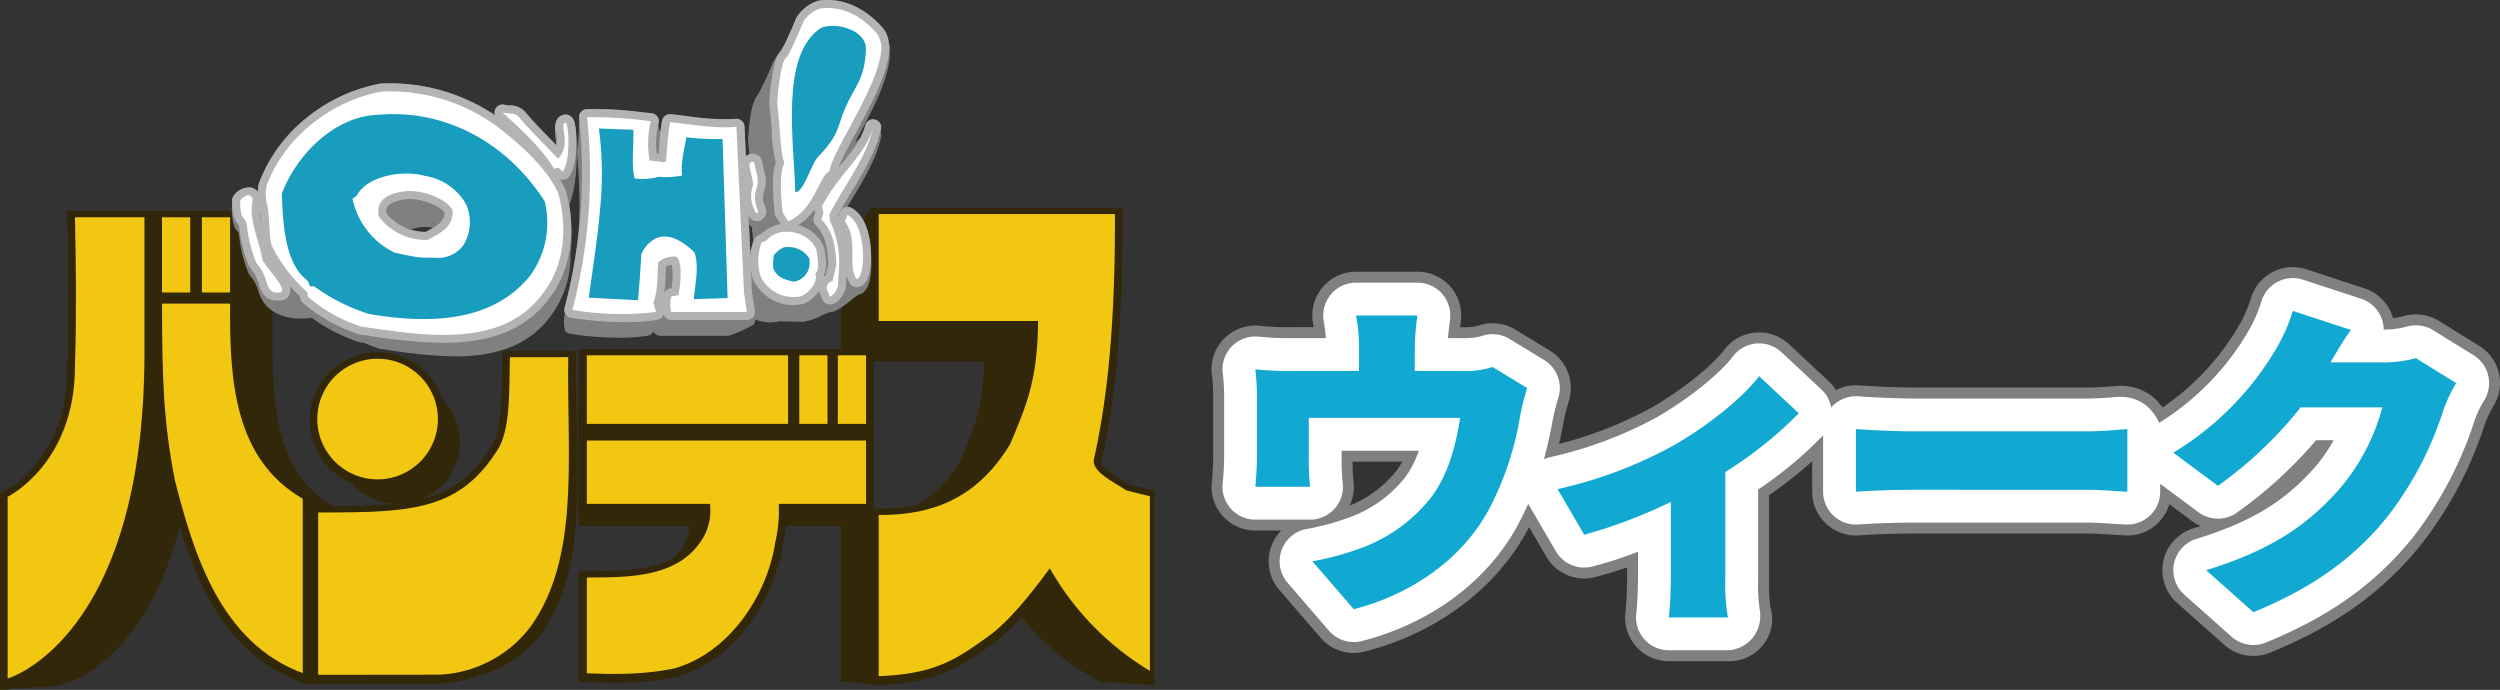 <svg xmlns="http://www.w3.org/2000/svg" xmlns:xlink="http://www.w3.org/1999/xlink" width="366" height="101" viewBox="0 0 366 101">
  <rect x="0" y="0" width="366" height="101" fill="#333333" stroke="none"/>
  <defs>
    <clipPath id="clip-path">
      <rect id="長方形_241" data-name="長方形 241" width="169" height="101" fill="none"/>
    </clipPath>
  </defs>
  <g id="logo" transform="translate(-0.471 49.5)">
    <g id="グループ_600" data-name="グループ 600" transform="translate(177.841 -10.393)">
      <path id="パス_6441" data-name="パス 6441" d="M-19.98-16.983a13.02,13.02,0,0,1-4.373.577h-7.015v-3.219a35.5,35.5,0,0,1,.384-4.9h-8.985a25.563,25.563,0,0,1,.432,4.9v3.219H-49.579a44.456,44.456,0,0,1-5.141-.24,34.275,34.275,0,0,1,.24,4.373V-4.01c0,1.49-.1,3.171-.24,4.565H-46.7a34.356,34.356,0,0,1-.192-3.94v-6.15h22.151c-.673,4.373-1.778,8.217-4.084,11.436a23.162,23.162,0,0,1-9.706,7.352,41.93,41.93,0,0,1-7.832,2.21l6.054,7.015c8.409-2.162,16-7.352,19.941-14.9A44.707,44.707,0,0,0-15.991-9.584a39.961,39.961,0,0,1,1.057-4.325Zm39.017,1.345c-2.4,3.171-7.4,7.159-12.349,10.043A64.41,64.41,0,0,1-10.466.891L-6.574,7.57A72.924,72.924,0,0,0,6.112,2.765V13.913c0,1.826-.144,4.709-.288,5.766h8.649a28.588,28.588,0,0,1-.384-5.766V-1.607a59.446,59.446,0,0,0,10.763-8.6ZM33.212,1.276c1.97-.144,5.574-.288,8.313-.288H67.04c1.97,0,4.661.24,5.91.288V-7.9c-1.393.1-3.748.336-5.91.336H41.525c-2.354,0-6.391-.192-8.313-.336Zm81.974-19.556a18.1,18.1,0,0,1-4.757.625h-7.736c.721-1.249,1.874-3.219,2.979-4.757l-8.5-2.787a25.061,25.061,0,0,1-2.547,5.718A43.59,43.59,0,0,1,79.677-4.442L86.212.411A59.574,59.574,0,0,0,98.32-11.073h11.965A30.781,30.781,0,0,1,103.942.939C99.858,5.5,94.861,9.588,84.482,12.76L91.4,18.91c9.033-3.7,14.848-8.12,19.508-13.838a50.368,50.368,0,0,0,8.313-15.76,21.494,21.494,0,0,1,1.874-3.94Z" transform="translate(61.127 31.607)" fill="#11a9d1"/>
      <path id="パス_6441_-_アウトライン" data-name="パス 6441 - アウトライン" d="M99.574-29.2a6.4,6.4,0,0,1,1.995.319l8.5,2.787a6.407,6.407,0,0,1,4.1,4.1q.041.127.077.255A9.25,9.25,0,0,0,115.709-22a6.407,6.407,0,0,1,5.252.673l5.91,3.652a6.407,6.407,0,0,1,2.148,8.71,14.564,14.564,0,0,0-1.312,2.707,57.2,57.2,0,0,1-9.422,17.78c-5.664,6.948-12.463,11.8-22.048,15.722a6.407,6.407,0,0,1-6.685-1.14l-6.919-6.15A6.407,6.407,0,0,1,85.016,9.039q.546-.167,1.068-.337A6.4,6.4,0,0,1,84.8,7.961L81.5,5.509a6.407,6.407,0,0,1-6.387,4.575l-1.843-.106C72.086,9.9,70.624,9.8,69.446,9.8H43.932c-2.585,0-5.986.135-7.845.271a6.407,6.407,0,0,1-6.874-6.39V-.764A72.648,72.648,0,0,1,22.9,4.2V16.32a29.5,29.5,0,0,0,.167,4.139,6.1,6.1,0,0,1-.976,5.566,6.343,6.343,0,0,1-5.214,2.467H8.23A6.407,6.407,0,0,1,1.882,21.22c.123-.9.23-3.349.23-4.9V14.758c-1.715.6-3.331,1.091-4.745,1.439A6.407,6.407,0,0,1-9.7,13.2l-2.529-4.339-.049.093c-4.583,8.776-13.34,15.385-24.023,18.132a6.407,6.407,0,0,1-6.446-2.019L-48.8,18.055a6.407,6.407,0,0,1-1.182-6.345,6.4,6.4,0,0,1,1.472-2.342h-3.8a6.407,6.407,0,0,1-4.758-2.116A6.407,6.407,0,0,1-58.686,2.3c.123-1.192.206-2.631.206-3.906V-9.868a26.222,26.222,0,0,0-.16-3.36,6.407,6.407,0,0,1,1.682-5.426,6.407,6.407,0,0,1,5.333-1.956,38.528,38.528,0,0,0,4.453.2h3.392c-.032-.216-.068-.448-.108-.7a6.407,6.407,0,0,1,1.451-5.169,6.407,6.407,0,0,1,4.875-2.25h8.985a6.407,6.407,0,0,1,4.793,2.155,6.407,6.407,0,0,1,1.569,5.015c-.042.351-.08.665-.113.95h.383a7.511,7.511,0,0,0,2.256-.217,6.407,6.407,0,0,1,5.451.576l5.045,3.075a6.407,6.407,0,0,1,2.72,7.566A31.756,31.756,0,0,0-7.3-5.92c-.172.9-.35,1.765-.538,2.6A58.143,58.143,0,0,0,5.841-8.707c4.374-2.548,8.678-5.992,10.5-8.393A6.407,6.407,0,0,1,20.9-19.615a6.407,6.407,0,0,1,4.921,1.7l5.814,5.43A6.416,6.416,0,0,1,32.694-11.2a6.406,6.406,0,0,1,3.4-.689c1.811.136,5.615.318,7.834.318H69.446c1.488,0,3.077-.134,4.3-.231a7.692,7.692,0,0,1,5.407,1.636,11.44,11.44,0,0,1,1.375,1.5A37.282,37.282,0,0,0,91.609-20.494a19.053,19.053,0,0,0,1.8-4.038,6.407,6.407,0,0,1,3.153-3.915A6.406,6.406,0,0,1,99.574-29.2ZM-30.809-.722h-7.265A25.028,25.028,0,0,0-37.941,2.1,6.406,6.406,0,0,1-38.5,5.711,16.7,16.7,0,0,0-31.565.5,11.08,11.08,0,0,0-30.809-.722Z" transform="translate(58.72 29.2)" fill="gray"/>
      <path id="パス_6443" data-name="パス 6443" d="M-19.98-16.983a13.02,13.02,0,0,1-4.373.577h-7.015v-3.219a35.5,35.5,0,0,1,.384-4.9h-8.985a25.563,25.563,0,0,1,.432,4.9v3.219H-49.579a44.456,44.456,0,0,1-5.141-.24,34.275,34.275,0,0,1,.24,4.373V-4.01c0,1.49-.1,3.171-.24,4.565H-46.7a34.356,34.356,0,0,1-.192-3.94v-6.15h22.151c-.673,4.373-1.778,8.217-4.084,11.436a23.162,23.162,0,0,1-9.706,7.352,41.93,41.93,0,0,1-7.832,2.21l6.054,7.015c8.409-2.162,16-7.352,19.941-14.9A44.707,44.707,0,0,0-15.991-9.584a39.961,39.961,0,0,1,1.057-4.325Zm39.017,1.345c-2.4,3.171-7.4,7.159-12.349,10.043A64.41,64.41,0,0,1-10.466.891L-6.574,7.57A72.924,72.924,0,0,0,6.112,2.765V13.913c0,1.826-.144,4.709-.288,5.766h8.649a28.588,28.588,0,0,1-.384-5.766V-1.607a59.446,59.446,0,0,0,10.763-8.6ZM33.212,1.276c1.97-.144,5.574-.288,8.313-.288H67.04c1.97,0,4.661.24,5.91.288V-7.9c-1.393.1-3.748.336-5.91.336H41.525c-2.354,0-6.391-.192-8.313-.336Zm81.974-19.556a18.1,18.1,0,0,1-4.757.625h-7.736c.721-1.249,1.874-3.219,2.979-4.757l-8.5-2.787a25.061,25.061,0,0,1-2.547,5.718A43.59,43.59,0,0,1,79.677-4.442L86.212.411A59.574,59.574,0,0,0,98.32-11.073h11.965A30.781,30.781,0,0,1,103.942.939C99.858,5.5,94.861,9.588,84.482,12.76L91.4,18.91c9.033-3.7,14.848-8.12,19.508-13.838a50.368,50.368,0,0,0,8.313-15.76,21.494,21.494,0,0,1,1.874-3.94Z" transform="translate(61.127 31.607)" fill="#11a9d1"/>
      <path id="パス_6443_-_アウトライン" data-name="パス 6443 - アウトライン" d="M98.972-28.2a4.8,4.8,0,0,1,1.5.239l8.5,2.787a4.805,4.805,0,0,1,3.072,3.075,4.8,4.8,0,0,1,.237,1.443,13.61,13.61,0,0,0,3.3-.412,4.8,4.8,0,0,1,3.939.5l5.91,3.652a4.805,4.805,0,0,1,1.611,6.532,16.577,16.577,0,0,0-1.452,3.015A55.58,55.58,0,0,1,116.441,9.91c-5.485,6.729-12.089,11.432-21.413,15.251a4.805,4.805,0,0,1-5.013-.855l-6.919-6.15a4.805,4.805,0,0,1,1.788-8.187C93.966,7.194,98.361,3.793,102.166-.46a23.038,23.038,0,0,0,2.788-4h-2.57A63.746,63.746,0,0,1,90.761,6.16a4.805,4.805,0,0,1-5.609-.087L79.56,1.921v1.16a4.805,4.805,0,0,1-4.99,4.8l-1.8-.1C71.557,7.7,70.054,7.6,68.845,7.6H43.33c-2.623,0-6.075.137-7.962.275a4.805,4.805,0,0,1-5.156-4.792V-5.171A58.379,58.379,0,0,1,20.7,2.762V15.718a27.276,27.276,0,0,0,.2,4.45,5.123,5.123,0,0,1-.921,4.182,4.882,4.882,0,0,1-3.7,1.939H7.628a4.805,4.805,0,0,1-4.761-5.454c.128-.938.244-3.5.244-5.117V11.867a59.918,59.918,0,0,1-6.73,2.173,4.805,4.805,0,0,1-5.3-2.246l-3.892-6.679q-.079-.135-.148-.273c-.411.925-.856,1.843-1.341,2.771-4.374,8.374-12.758,14.689-23,17.323a4.805,4.805,0,0,1-4.834-1.514l-6.054-7.015a4.805,4.805,0,0,1-.886-4.759,4.8,4.8,0,0,1,3.7-3.115A37.25,37.25,0,0,0-38.523,6.6,18.341,18.341,0,0,0-30.879.848a14.733,14.733,0,0,0,1.9-3.773h-11.3V-1.58a28.792,28.792,0,0,0,.148,3.291A4.8,4.8,0,0,1-41.271,5.52a4.8,4.8,0,0,1-3.62,1.645h-8.024a4.805,4.805,0,0,1-3.568-1.587,4.805,4.805,0,0,1-1.211-3.713c.129-1.243.215-2.742.215-4.07v-8.265a28.235,28.235,0,0,0-.18-3.613A4.805,4.805,0,0,1-56.4-18.152a4.805,4.805,0,0,1,4-1.467,40.015,40.015,0,0,0,4.625.212h5.191c-.048-.671-.143-1.414-.326-2.556A4.8,4.8,0,0,1-41.82-25.84a4.805,4.805,0,0,1,3.656-1.687h8.985a4.8,4.8,0,0,1,3.594,1.616,4.8,4.8,0,0,1,1.176,3.761c-.148,1.234-.242,2.023-.3,2.743h2.155a9.2,9.2,0,0,0,2.785-.307,4.805,4.805,0,0,1,4.088.432l5.045,3.075a4.805,4.805,0,0,1,2.04,5.675,33.8,33.8,0,0,0-.886,3.7c-.355,1.866-.741,3.565-1.177,5.159a4.8,4.8,0,0,1,1.014-.331A59.58,59.58,0,0,0,6.053-7.929c4.529-2.639,9.027-6.254,10.96-8.805a4.805,4.805,0,0,1,3.419-1.886,4.805,4.805,0,0,1,3.691,1.276l5.814,5.43a4.785,4.785,0,0,1,1.451,2.67,4.8,4.8,0,0,1,.362-.374,4.805,4.805,0,0,1,3.628-1.269c1.839.138,5.7.323,7.953.323H68.845c1.532,0,3.169-.136,4.426-.236a6.115,6.115,0,0,1,4.193,1.217A6.971,6.971,0,0,1,79.4-7a38.728,38.728,0,0,0,12.962-13.24A20.385,20.385,0,0,0,94.348-24.7a4.805,4.805,0,0,1,2.365-2.936A4.8,4.8,0,0,1,98.972-28.2ZM11.088.96v-.7l-.176.1-.345.2A4.805,4.805,0,0,1,11.088.96Z" transform="translate(59.322 29.802)" fill="#fff"/>
      <path id="パス_6442" data-name="パス 6442" d="M-19.98-16.983a13.02,13.02,0,0,1-4.373.577h-7.015v-3.219a35.5,35.5,0,0,1,.384-4.9h-8.985a25.563,25.563,0,0,1,.432,4.9v3.219H-49.579a44.456,44.456,0,0,1-5.141-.24,34.275,34.275,0,0,1,.24,4.373V-4.01c0,1.49-.1,3.171-.24,4.565H-46.7a34.356,34.356,0,0,1-.192-3.94v-6.15h22.151c-.673,4.373-1.778,8.217-4.084,11.436a23.162,23.162,0,0,1-9.706,7.352,41.93,41.93,0,0,1-7.832,2.21l6.054,7.015c8.409-2.162,16-7.352,19.941-14.9A44.707,44.707,0,0,0-15.991-9.584a39.961,39.961,0,0,1,1.057-4.325Zm39.017,1.345c-2.4,3.171-7.4,7.159-12.349,10.043A64.41,64.41,0,0,1-10.466.891L-6.574,7.57A72.924,72.924,0,0,0,6.112,2.765V13.913c0,1.826-.144,4.709-.288,5.766h8.649a28.588,28.588,0,0,1-.384-5.766V-1.607a59.446,59.446,0,0,0,10.763-8.6ZM33.212,1.276c1.97-.144,5.574-.288,8.313-.288H67.04c1.97,0,4.661.24,5.91.288V-7.9c-1.393.1-3.748.336-5.91.336H41.525c-2.354,0-6.391-.192-8.313-.336Zm81.974-19.556a18.1,18.1,0,0,1-4.757.625h-7.736c.721-1.249,1.874-3.219,2.979-4.757l-8.5-2.787a25.061,25.061,0,0,1-2.547,5.718A43.59,43.59,0,0,1,79.677-4.442L86.212.411A59.574,59.574,0,0,0,98.32-11.073h11.965A30.781,30.781,0,0,1,103.942.939C99.858,5.5,94.861,9.588,84.482,12.76L91.4,18.91c9.033-3.7,14.848-8.12,19.508-13.838a50.368,50.368,0,0,0,8.313-15.76,21.494,21.494,0,0,1,1.874-3.94Z" transform="translate(61.127 31.607)" fill="#11a9d1"/>
    </g>
    <g id="グループ_653" data-name="グループ 653" transform="translate(0.471 -49.5)">
      <g id="グループ_639" data-name="グループ 639">
        <g id="グループ_638" data-name="グループ 638" clip-path="url(#clip-path)">
          <path id="パス_6620" data-name="パス 6620" d="M84.322,187.616l-.018-4.1-10.742-.02-.074,3.576c-.058,4.012-.123,8.558-1.777,10.795l-.023.028-.019.028c-2.689,4.148-5.676,6.226-9.844,7.268a9.037,9.037,0,0,0,2.931-14.619,9.958,9.958,0,1,0-13.328,12.269,9.054,9.054,0,0,0,6.117,3.057c-2.546.249-5.474.315-8.9.328-8.2-4.956-8.817-14.843-8.737-24.562v-12.5L34.8,163.025H9.829l.024,1.144c.15,6.589.252,13.784,0,21.748v.035c0,13.374-8.852,17.921-9.23,18.108L0,204.37v28.774l8.36-.607,1.427-.406c.6-.169,11.581-3.565,16.5-22.885,2.989,9.68,7.614,18.971,17.649,22.68l1.508.558.016-.244,18.867-.022a16.742,16.742,0,0,0,5.229-.989,17.033,17.033,0,0,0,9.778-6.41c5.449-7.711,5.312-17.844,5.168-28.571Z" transform="translate(0 -132.143)" fill="#33270a"/>
          <path id="パス_6621" data-name="パス 6621" d="M526.822,201.053c-.269-.167-1.1-.695-1.1-.695-1.126-.686-3-1.829-3-2.563,2.148-9.548,3.115-20.473,3.115-35.311,0-.281-.006-1.963-.006-1.963H489.013l-4.39,6.193V181.2H446.281v4.126h-.119v21.808h16.267a6.305,6.305,0,0,1-.54,2.328,7.932,7.932,0,0,1-1.669,2.224c-3.418,2.007-8.108,2.025-12.4,2.039l-1.544,0-.118.873v14.833l.119.532,2.167.052a50,50,0,0,0,12.123-.806l.036-.009.039-.011c8.983-2.622,14.295-11.814,15.43-19.255a16.3,16.3,0,0,0,.47-2.8h8.077v22.751l5.552.525c8.777-.351,12.027-2.694,16.946-6.245a29.142,29.142,0,0,0,3.929-3.707,36.153,36.153,0,0,0,9.863,8.532l1.675.943,8.357.5V202.068l-4.123-1.015M489.4,183.043H505.59c-.176,6.554-1.508,9.8-3.337,14.14,0,0-.129.308-.183.436a17.881,17.881,0,0,1-6.336,6.453,27.491,27.491,0,0,1-5.595.5l-.741,0Z" transform="translate(-361.489 -130.115)" fill="#33270a"/>
        </g>
      </g>
      <g id="グループ_641" data-name="グループ 641">
        <g id="グループ_640" data-name="グループ 640" clip-path="url(#clip-path)">
          <path id="パス_6622" data-name="パス 6622" d="M712.438,165.438c.031,12.226-.551,24.712-3.1,36.011-.167,1.779,2.844,3.152,4.77,4.444l3.447.85V232.31A41.3,41.3,0,0,1,702.9,217.3c-2.228,3.041-5.592,7.408-8.717,9.757-4.971,3.586-7.951,5.7-16.333,6.033v-23.6c7.928.047,14.429-2.436,19.242-10.369,2.286-5.433,4.047-9.283,4.092-18.027H677.855V165.438Z" transform="translate(-549.212 -134.099)" fill="#33270a"/>
          <path id="パス_6623" data-name="パス 6623" d="M674.92,231.294V206.553l.56,0h.21c8.575,0,14.3-3.111,18.531-10.067l.233-.552c2.132-5.056,3.686-8.741,3.8-16.665H674.92V162.5h35.7v.554c.039,15.257-.921,26.392-3.109,36.1-.064,1.07,1.7,2.151,3.268,3.105.416.254.81.495,1.179.739l3.776.931v26.956l-.831-.469a41.45,41.45,0,0,1-14.426-14.477c-2.245,3.026-5.369,6.965-8.327,9.189-5.017,3.619-8.04,5.8-16.645,6.144Zm1.114-23.627v22.467c7.831-.405,10.726-2.494,15.449-5.9,3.06-2.3,6.37-6.6,8.594-9.635l.51-.7.425.75a41.483,41.483,0,0,0,13.6,14.308V204.8l-3.119-.769-.081-.055c-.372-.25-.785-.5-1.221-.768-1.856-1.133-3.959-2.418-3.793-4.189l.011-.07c2.149-9.511,3.106-20.427,3.092-35.333H676.034v14.546h23.337l0,.559c-.044,8.535-1.74,12.557-3.887,17.65l-.285.662a21.251,21.251,0,0,1-8.68,8.386,23.551,23.551,0,0,1-10.481,2.25" transform="translate(-546.834 -131.72)" fill="#33270a"/>
          <path id="パス_6624" data-name="パス 6624" d="M25.927,187.717c0,42.043-20.03,47.743-20.03,47.743v-26.6s9.854-4.818,9.854-19.111c.235-7.478.167-14.332,0-21.809H25.927Z" transform="translate(-4.778 -136.129)" fill="#33270a"/>
          <path id="パス_6625" data-name="パス 6625" d="M2.963,233.817V206.136l.312-.153a16.4,16.4,0,0,0,4.778-4.093c2.173-2.655,4.764-7.329,4.764-14.519.25-7.963.148-15.181,0-21.8l-.013-.568h11.3v20.331a91.514,91.514,0,0,1-3.152,25.352,45.457,45.457,0,0,1-6.974,14.619c-5.062,6.753-10.1,8.247-10.308,8.307Zm1.114-27v25.463a16.112,16.112,0,0,0,2.346-1.26,26.1,26.1,0,0,0,6.73-6.462,44.533,44.533,0,0,0,6.756-14.26,90.567,90.567,0,0,0,3.083-24.958V166.118H13.943c.141,6.476.231,13.526-.013,21.271,0,7.531-2.748,12.452-5.053,15.251a18.035,18.035,0,0,1-4.8,4.174" transform="translate(-2.401 -133.749)" fill="#33270a"/>
          <rect id="長方形_242" data-name="長方形 242" width="4.126" height="11.008" transform="translate(23.719 31.813)" fill="#33270a"/>
          <path id="パス_6626" data-name="パス 6626" d="M127.29,177.127h-5.24v-12.12h5.24Zm-4.127-1.112h3.012v-9.9h-3.012Z" transform="translate(-98.887 -133.75)" fill="#33270a"/>
          <rect id="長方形_243" data-name="長方形 243" width="4.124" height="11.008" transform="translate(29.56 31.813)" fill="#33270a"/>
          <path id="パス_6627" data-name="パス 6627" d="M158.064,177.127h-5.239v-12.12h5.239Zm-4.124-1.112h3.01v-9.9h-3.01Z" transform="translate(-123.822 -133.75)" fill="#33270a"/>
          <path id="パス_6628" data-name="パス 6628" d="M134.949,234.64c-.089,11.277.616,22.764,10.637,28.565V288.74c-12.093-4.469-16.006-17.645-18.7-28.163-1.67-8.443-1.894-14.8-1.9-25.937Z" transform="translate(-101.265 -190.192)" fill="#33270a"/>
          <path id="パス_6629" data-name="パス 6629" d="M143.762,287.16l-.75-.277c-5.54-2.048-9.848-6-13.17-12.068-2.873-5.253-4.539-11.26-5.875-16.479l-.007-.03c-1.636-8.27-1.9-14.451-1.914-26.044v-.557H133.13l0,.56c-.05,6.343.187,11.522,1.506,16.181,1.544,5.452,4.44,9.344,8.853,11.9l.278.161ZM125.05,258.075c1.318,5.15,2.961,11.071,5.769,16.207,3.035,5.548,6.91,9.241,11.829,11.265v-24.4c-9.809-5.877-10.7-17.161-10.64-28.326h-8.847c.018,11.152.3,17.219,1.889,25.258" transform="translate(-98.884 -187.813)" fill="#33270a"/>
          <rect id="長方形_244" data-name="長方形 244" width="4.128" height="10.038" transform="translate(122.66 52.019)" fill="#33270a"/>
          <path id="パス_6630" data-name="パス 6630" d="M648.632,282.824H643.39V271.673h5.242Zm-4.128-1.112h3.014v-8.926H644.5Z" transform="translate(-521.287 -220.21)" fill="#33270a"/>
          <rect id="長方形_245" data-name="長方形 245" width="4.126" height="10.038" transform="translate(117.018 52.019)" fill="#33270a"/>
          <path id="パス_6631" data-name="パス 6631" d="M618.9,282.824h-5.24V271.673h5.24Zm-4.126-1.112h3.011v-8.926h-3.011Z" transform="translate(-497.203 -220.21)" fill="#33270a"/>
          <rect id="長方形_246" data-name="長方形 246" width="29.456" height="10.038" transform="translate(85.912 52.019)" fill="#33270a"/>
          <path id="パス_6632" data-name="パス 6632" d="M480.326,282.824h-30.57V271.673h30.57Zm-29.456-1.112h28.342v-8.926H450.87Z" transform="translate(-364.401 -220.21)" fill="#33270a"/>
          <path id="パス_6633" data-name="パス 6633" d="M493.567,349.746H480.782a20.083,20.083,0,0,1-.516,5.685c-1.175,7.744-6.718,16.057-14.644,18.372-5.6,1.222-11.443.747-12.931.755V360.525c6.339-.025,14.039.1,17.363-6.436a8.406,8.406,0,0,0,.671-4.342H452.691v-9.27h40.876Z" transform="translate(-366.779 -275.98)" fill="#33270a"/>
          <path id="パス_6634" data-name="パス 6634" d="M454.34,372.819c-1.186,0-2.2-.033-2.954-.058-.465-.015-.835-.027-1.069-.026l-.56,0V357.592l.991,0c6.248-.021,13.33-.045,16.427-6.12a8,8,0,0,0,.661-3.546H449.756V337.541h41.99v10.382H478.982a19.526,19.526,0,0,1-.548,5.246,25.805,25.805,0,0,1-4.891,11.44,19.875,19.875,0,0,1-10.142,7.349l-.037.009a43.185,43.185,0,0,1-9.023.852m-3.47-1.187.552.017a48.589,48.589,0,0,0,11.684-.765,18.78,18.78,0,0,0,9.547-6.946,24.666,24.666,0,0,0,4.684-10.97l.015-.068a19.6,19.6,0,0,0,.5-5.5l-.036-.59h12.821v-8.158H450.87v8.158h17.953l.074.469a8.921,8.921,0,0,1-.713,4.659l-.011.022c-3.381,6.65-11.077,6.718-17.3,6.739Z" transform="translate(-364.401 -273.601)" fill="#33270a"/>
          <path id="パス_6635" data-name="パス 6635" d="M282.048,276.035c-.182,15.192,1.686,29.264-5.476,39.4a17.75,17.75,0,0,1-13.389,7.084l-17.746.022v-23.77c13.3,0,20.42-.167,26.029-8.816,2.247-3.034,1.89-9.211,2.05-13.917Z" transform="translate(-198.858 -223.746)" fill="#33270a"/>
          <path id="パス_6636" data-name="パス 6636" d="M242.5,320.717V295.834h.557c7.173,0,11.813-.077,15.754-1.145a16.127,16.127,0,0,0,9.808-7.417l.02-.029c1.762-2.378,1.829-7.016,1.889-11.108.013-.873.025-1.7.052-2.5l.019-.537h9.634l-.007.563c-.034,2.834,0,5.651.04,8.374.159,11.8.308,22.952-5.618,31.338a18.348,18.348,0,0,1-13.844,7.319Zm1.114-23.771V319.6l17.188-.021a17.146,17.146,0,0,0,12.934-6.848c5.718-8.091,5.571-19.064,5.414-30.682-.034-2.551-.069-5.182-.046-7.84h-7.428c-.016.623-.025,1.266-.035,1.939-.062,4.252-.133,9.07-2.1,11.739-5.8,8.924-13.414,9.054-25.931,9.056" transform="translate(-196.479 -221.368)" fill="#33270a"/>
          <path id="パス_6637" data-name="パス 6637" d="M253.6,294.922a8.829,8.829,0,1,0-8.844-8.828,8.838,8.838,0,0,0,8.844,8.828" transform="translate(-198.306 -224.743)" fill="#33270a"/>
          <path id="パス_6638" data-name="パス 6638" d="M251.222,293.1a9.385,9.385,0,1,1,9.4-9.384,9.4,9.4,0,0,1-9.4,9.384m0-17.657a8.272,8.272,0,1,0,8.289,8.273,8.29,8.29,0,0,0-8.289-8.273" transform="translate(-195.928 -222.364)" fill="#33270a"/>
        </g>
      </g>
      <g id="グループ_643" data-name="グループ 643">
        <g id="グループ_642" data-name="グループ 642" clip-path="url(#clip-path)">
          <path id="パス_6639" data-name="パス 6639" d="M712.438,165.438c.031,12.226-.551,24.712-3.1,36.011-.167,1.779,2.844,3.152,4.77,4.444l3.447.85V232.31A41.3,41.3,0,0,1,702.9,217.3c-2.228,3.041-5.592,7.408-8.717,9.757-4.971,3.586-7.951,5.7-16.333,6.033v-23.6c7.928.047,14.429-2.436,19.242-10.369,2.286-5.433,4.047-9.283,4.092-18.027H677.855V165.438Z" transform="translate(-549.212 -134.099)" fill="#f2c711"/>
          <path id="パス_6640" data-name="パス 6640" d="M25.927,187.717c0,42.043-20.03,47.743-20.03,47.743v-26.6s9.854-4.818,9.854-19.111c.235-7.478.167-14.332,0-21.809H25.927Z" transform="translate(-4.778 -136.129)" fill="#f2c711"/>
          <rect id="長方形_248" data-name="長方形 248" width="4.126" height="11.008" transform="translate(23.719 31.813)" fill="#f2c711"/>
          <rect id="長方形_249" data-name="長方形 249" width="4.124" height="11.008" transform="translate(29.56 31.813)" fill="#f2c711"/>
          <path id="パス_6641" data-name="パス 6641" d="M134.949,234.64c-.089,11.277.616,22.764,10.637,28.565V288.74c-12.093-4.469-16.006-17.645-18.7-28.163-1.67-8.443-1.894-14.8-1.9-25.937Z" transform="translate(-101.265 -190.192)" fill="#f2c711"/>
          <rect id="長方形_250" data-name="長方形 250" width="4.128" height="10.038" transform="translate(122.66 52.019)" fill="#f2c711"/>
          <rect id="長方形_251" data-name="長方形 251" width="4.126" height="10.038" transform="translate(117.018 52.019)" fill="#f2c711"/>
          <rect id="長方形_252" data-name="長方形 252" width="29.456" height="10.038" transform="translate(85.912 52.019)" fill="#f2c711"/>
          <path id="パス_6642" data-name="パス 6642" d="M493.567,349.746H480.782a20.083,20.083,0,0,1-.516,5.685c-1.175,7.744-6.718,16.057-14.644,18.372-5.6,1.222-11.443.747-12.931.755V360.525c6.339-.025,14.039.1,17.363-6.436a8.406,8.406,0,0,0,.671-4.342H452.691v-9.27h40.876Z" transform="translate(-366.779 -275.98)" fill="#f2c711"/>
          <path id="パス_6643" data-name="パス 6643" d="M282.048,276.035c-.182,15.192,1.686,29.264-5.476,39.4a17.75,17.75,0,0,1-13.389,7.084l-17.746.022v-23.77c13.3,0,20.42-.167,26.029-8.816,2.247-3.034,1.89-9.211,2.05-13.917Z" transform="translate(-198.858 -223.746)" fill="#f2c711"/>
          <path id="パス_6644" data-name="パス 6644" d="M253.6,294.922a8.829,8.829,0,1,0-8.844-8.828,8.838,8.838,0,0,0,8.844,8.828" transform="translate(-198.306 -224.743)" fill="#f2c711"/>
        </g>
      </g>
      <g id="グループ_645" data-name="グループ 645">
        <g id="グループ_644" data-name="グループ 644" clip-path="url(#clip-path)">
          <path id="パス_6645" data-name="パス 6645" d="M228.714,94.051a19.239,19.239,0,0,0,.155-2.336,20.562,20.562,0,0,0-.49-4.4c.024-.025.06-.043.072-.075,1.708-4.148,1.137-10.473.833-11.314a1.3,1.3,0,0,0-.911-.905c-.275-.068-.145-.161-.4-.027l-1.015.558a1.675,1.675,0,0,0-.325,1.073,6.747,6.747,0,0,0,.1.95,8.642,8.642,0,0,1,.116,1.236,3.008,3.008,0,0,1-.106.708c-.446-.464-.894-.932-.894-.932-1.361-1.4-2.763-2.844-3.792-4.083a2.926,2.926,0,0,0-2.231-.862l-.61-.074a1.256,1.256,0,0,0-1.262.623,1.125,1.125,0,0,0,.017,1.1,27.033,27.033,0,0,0-16.862-4.847c-.045,0-.092.009-.136.016-7.97,1.446-15.1,7.308-17.737,14.585a1.1,1.1,0,0,0-.056.216,9.212,9.212,0,0,0-.1,1.154A1.68,1.68,0,0,0,182,85.66a2.707,2.707,0,0,0-2.491,1.246,1.132,1.132,0,0,0-.194.639c.016,2.226.406,2.867.876,3.423a.354.354,0,0,1,.124.251l.118.731a19.3,19.3,0,0,0,1.335,5.107,1.147,1.147,0,0,0,.206.33,5.561,5.561,0,0,1,1.241,2.338c1.126,3.761,5.222,4.149,7.505,3.785a.851.851,0,0,0,.184-.055,24.717,24.717,0,0,0,6.882,3.573,1.5,1.5,0,0,0,.2.044l.628.089a21.692,21.692,0,0,0,2.138.837.988.988,0,0,0,.174.039l1.3.186c7.623,1.1,18.062,2.607,23.577-4.916a14.578,14.578,0,0,0,2.912-9.089c0-.055,0-.11-.005-.166m-45.456-5.189c0-.191.011-.381.03-.57a18.088,18.088,0,0,1,.3,2.8c0,.065.005.13.009.193a10.325,10.325,0,0,1-.343-2.422m24.483,3.231-.08.043a8.444,8.444,0,0,1-3.247-.727.842.842,0,0,1,.112-.209c.231-.334.841-.776,2.427-.984a6.978,6.978,0,0,1,2.936.417,7.6,7.6,0,0,1-2.148,1.46" transform="translate(-145.287 -57.062)" fill="gray"/>
          <path id="パス_6646" data-name="パス 6646" d="M211.507,108.832a68.258,68.258,0,0,1-9.7-.917l-1.3-.186a1.073,1.073,0,0,1-.19-.043,21.823,21.823,0,0,1-2.135-.835l-.615-.088a1.6,1.6,0,0,1-.209-.047,24.89,24.89,0,0,1-6.871-3.557.714.714,0,0,1-.156.042c-2.286.365-6.466-.036-7.608-3.852a5.433,5.433,0,0,0-1.22-2.3,1.235,1.235,0,0,1-.224-.358,19.352,19.352,0,0,1-1.341-5.128l-.118-.73a.289.289,0,0,0-.1-.2c-.483-.571-.883-1.227-.9-3.484a1.235,1.235,0,0,1,.21-.692,2.8,2.8,0,0,1,2.589-1.286,1.757,1.757,0,0,1,.969.573c.016-.281.046-.572.094-.9a1.181,1.181,0,0,1,.061-.235c2.651-7.309,9.808-13.194,17.809-14.646.048-.008.1-.014.146-.017a27.2,27.2,0,0,1,16.655,4.684,1.286,1.286,0,0,1,1.47-1.556l.611.074a3,3,0,0,1,2.293.9c1.059,1.276,2.572,2.829,3.787,4.077,0,0,.37.387.773.806a2.393,2.393,0,0,0,.064-.516,8.516,8.516,0,0,0-.115-1.222l-.006-.041a6.479,6.479,0,0,1-.091-.923,1.757,1.757,0,0,1,.345-1.131l.029-.025,1.015-.558c.157-.084.212-.107.313-.044a.46.46,0,0,0,.152.062,1.39,1.39,0,0,1,.977.965c.293.811.884,7.21-.834,11.382a.185.185,0,0,1-.055.074,20.642,20.642,0,0,1,.48,4.367,19.274,19.274,0,0,1-.155,2.34l0,.06c0,.034,0,.068,0,.1a14.666,14.666,0,0,1-2.933,9.148c-3.4,4.641-8.654,5.868-13.969,5.868m-20.988-5.886.041.031a24.688,24.688,0,0,0,6.855,3.559,1.427,1.427,0,0,0,.181.041l.653.1a21.6,21.6,0,0,0,2.128.833.9.9,0,0,0,.157.035l1.3.186c7.6,1.1,18,2.6,23.487-4.879a14.48,14.48,0,0,0,2.894-9.033c0-.031,0-.063,0-.094l0-.077v-.007a19.116,19.116,0,0,0,.154-2.324,20.482,20.482,0,0,0-.488-4.381l-.011-.05.036-.037a.375.375,0,0,1,.034-.03.2.2,0,0,0,.019-.017c1.7-4.126,1.119-10.443.83-11.243a1.209,1.209,0,0,0-.845-.845.64.64,0,0,1-.207-.085.444.444,0,0,0-.121.05l-1,.548a1.588,1.588,0,0,0-.294,1,6.333,6.333,0,0,0,.089.9l.006.041a8.659,8.659,0,0,1,.117,1.249,3.1,3.1,0,0,1-.109.73l-.04.169-.12-.125c-.447-.464-.894-.932-.894-.932-1.217-1.25-2.732-2.807-3.8-4.088a2.847,2.847,0,0,0-2.164-.827l-.615-.074a1.168,1.168,0,0,0-1.164.568,1.032,1.032,0,0,0,.01,1l-.132.131a27.058,27.058,0,0,0-16.8-4.831c-.041,0-.085.008-.126.015-7.935,1.44-15.034,7.277-17.663,14.524a.985.985,0,0,0-.051.2,9.067,9.067,0,0,0-.1,1.142l-.007.311-.168-.262a1.58,1.58,0,0,0-1.012-.709,2.609,2.609,0,0,0-2.393,1.207,1.042,1.042,0,0,0-.177.585c.015,2.194.4,2.821.854,3.363a.44.44,0,0,1,.145.3l.118.731a19.193,19.193,0,0,0,1.329,5.086,1.051,1.051,0,0,0,.19.3A5.679,5.679,0,0,1,182.9,99.3c1.1,3.69,5.17,4.074,7.4,3.719a.625.625,0,0,0,.136-.039ZM207.279,91.83h-.026a8.485,8.485,0,0,1-3.283-.736l-.08-.036.03-.083a.938.938,0,0,1,.123-.23c.242-.349.871-.811,2.493-1.024a7.089,7.089,0,0,1,2.98.421l.132.046-.092.105a7.533,7.533,0,0,1-2.175,1.481Zm-3.147-.871a8.306,8.306,0,0,0,3.1.68l.058-.031h0a8.168,8.168,0,0,0,2.025-1.333,6.8,6.8,0,0,0-2.759-.365c-1.55.2-2.139.625-2.359.944a.826.826,0,0,0-.065.106m-21.03-.054a10.227,10.227,0,0,1-.346-2.445,5.721,5.721,0,0,1,.031-.58l.187-.011a18.177,18.177,0,0,1,.306,2.815l.009.193Z" transform="translate(-144.882 -56.661)" fill="gray"/>
          <path id="パス_6647" data-name="パス 6647" d="M424.228,244.056c.007-.011.018-.022.025-.034,0,.006-.011.012-.015.02s-.006.011-.01.014" transform="translate(-343.718 -197.797)" fill="gray"/>
          <path id="パス_6648" data-name="パス 6648" d="M423.941,243.9l-.126-.135.028-.036.043.038.122.051-.018.031-.011.014h0l-.011.019Zm-.085-.145-.011-.019Z" transform="translate(-343.383 -197.557)" fill="gray"/>
          <path id="パス_6649" data-name="パス 6649" d="M480.988,23.558c-.594-.138-.941.352-1.341.811-1.191,1.359-1.954,1.913-1.484,1.045,2.216-4.094,4.727-8.737,4.924-12.4a1.61,1.61,0,0,0-.032-.332l-.112-.535a3.762,3.762,0,0,0-.771-1.942c-2.707-3.083-5.921-4.489-9.3-4.069a1.133,1.133,0,0,0-.231.055,5.62,5.62,0,0,0-3.1,2.467c-.364.89-3.189,4.951-3.452,5.593a45.862,45.862,0,0,1-2.123,4.565l.019-.015c-1.027.968-1.354,4.527-1.459,6.681v.027c0,.048,0,.116.006.156l.278,2.948a.181.181,0,0,0-.038.007,1.756,1.756,0,0,0-.724.376c-.121-2.648-.2-4.476-.2-4.476a1.124,1.124,0,0,0-1.223-1.062,34.077,34.077,0,0,1-7.135-.4l-2.381-.276a1.1,1.1,0,0,0-1.206.893c-.23,1.139-.595.192-.595.082a1.1,1.1,0,0,0-.189-.62,1.117,1.117,0,0,0-.822-.5l-1.671-.175a50.924,50.924,0,0,0-7.807-.426,1.117,1.117,0,0,0-1.065,1.225c.1,1.05-.3,3.858-.275,4.132a75.447,75.447,0,0,1,.048,14.148,65.968,65.968,0,0,1-1.891,9.523,6.726,6.726,0,0,0,.058,2.165,1.012,1.012,0,0,0,.69.452,40.117,40.117,0,0,0,11.345.276,1,1,0,0,0,.7-.455.935.935,0,0,0,.126-.438,2.13,2.13,0,0,0,.11.341,1.011,1.011,0,0,0,.907.566h9.976a19.456,19.456,0,0,0,3.573-1.573,1.1,1.1,0,0,0,.269-.725c0-.047,0-.091-.008-.137a5.754,5.754,0,0,0,3.567.317c.058-.015,3.113.069,3.517.069,1.161,0,3.489-1.406,3.937-1.406,1.293,0,3.75-2.45,4.188-2.549.94-.213,1.5-1.174,1.713-2.939.316-2.605-.17-7.233-2.821-8.56a1.12,1.12,0,0,0-1.545.592l-.362.931a.9.9,0,0,0-.039.154c-.009-.02-.018-.041-.028-.06-.008-.145-.016-.263-.026-.468.652-1.244,1.409-2.513,2.154-3.74,1.715-2.83,3.48-5.756,4.172-8.916,0-.016.011-.031.013-.044a.007.007,0,0,1,0,.007.242.242,0,0,1,.017-.054,1.161,1.161,0,0,0,.023-.232,1.117,1.117,0,0,0-.862-1.087M463.076,38.137c.042.552.1,1.158.171,1.837a1,1,0,0,0,.146.416,8.851,8.851,0,0,1-.76,1.521c-.066-1.423-.134-2.964-.2-4.521a1.812,1.812,0,0,0,.648.747M449.926,50a.062.062,0,0,1-.022,0s0,0,.006-.007.011,0,.015.007Z" transform="translate(-352.909 -4.916)" fill="gray"/>
          <path id="パス_6650" data-name="パス 6650" d="M443.044,53.953a47.4,47.4,0,0,1-7.084-.578,1.106,1.106,0,0,1-.755-.494,6.558,6.558,0,0,1-.069-2.242,65.908,65.908,0,0,0,1.888-9.509A74.975,74.975,0,0,0,436.975,27c-.009-.1.023-.4.083-.98a21.691,21.691,0,0,0,.192-3.152,1.211,1.211,0,0,1,1.155-1.328,51.481,51.481,0,0,1,7.822.426l1.671.175a1.219,1.219,0,0,1,.891.539,1.191,1.191,0,0,1,.2.672c.007.084.143.375.216.379,0,0,.1-.024.191-.48a1.19,1.19,0,0,1,1.31-.969l2.381.276a33.962,33.962,0,0,0,7.116.4,1.219,1.219,0,0,1,1.326,1.152s.079,1.744.2,4.293a1.814,1.814,0,0,1,.574-.271l-.271-2.864c0-.042-.006-.115-.006-.165v-.027c.123-2.535.476-5.742,1.461-6.723h0a46.755,46.755,0,0,0,2.11-4.543c.124-.3.763-1.284,1.5-2.42a36.38,36.38,0,0,0,1.95-3.173A5.719,5.719,0,0,1,472.209,5.7a1.207,1.207,0,0,1,.251-.059c3.408-.424,6.652.994,9.38,4.1a3.856,3.856,0,0,1,.793,1.988l.111.533a1.735,1.735,0,0,1,.034.355c-.2,3.688-2.715,8.338-4.935,12.44a1.567,1.567,0,0,0-.117.255,7.828,7.828,0,0,0,1.446-1.407l.11-.127c.358-.419.728-.852,1.324-.713h0a1.206,1.206,0,0,1,.936,1.179,1.261,1.261,0,0,1-.025.251l-.006.018-.006.014v.06l-.017.008c-.7,3.2-2.472,6.116-4.181,8.937-.494.814-1.041,1.723-1.559,2.645a1.2,1.2,0,0,1,.386-.236,1.21,1.21,0,0,1,.979.049c2.695,1.349,3.192,6.025,2.873,8.656-.218,1.809-.8,2.8-1.786,3.02a5.553,5.553,0,0,0-.939.674c-1,.792-2.37,1.877-3.27,1.877a5.473,5.473,0,0,0-1.131.452,8.549,8.549,0,0,1-2.806.954c-.175,0-.84-.016-1.544-.032-.839-.02-1.885-.044-1.96-.038a5.842,5.842,0,0,1-3.477-.267,1.2,1.2,0,0,1-.292.779,18.2,18.2,0,0,1-3.645,1.606h-9.976a1.1,1.1,0,0,1-.993-.619l-.007-.017a.749.749,0,0,1-.064.123,1.1,1.1,0,0,1-.761.5,28.063,28.063,0,0,1-4.289.3M439.73,21.7q-.655,0-1.317.028a1.022,1.022,0,0,0-.975,1.122,21.714,21.714,0,0,1-.192,3.19c-.049.461-.091.86-.083.942a75.169,75.169,0,0,1,.048,14.165,66.1,66.1,0,0,1-1.894,9.54,6.99,6.99,0,0,0,.047,2.088.916.916,0,0,0,.625.41,40.008,40.008,0,0,0,11.315.276.906.906,0,0,0,.63-.412.859.859,0,0,0,.112-.4l.186-.015a2.082,2.082,0,0,0,.1.325.911.911,0,0,0,.821.511h9.976a21.033,21.033,0,0,0,3.5-1.539,1.014,1.014,0,0,0,.247-.664c0-.044,0-.086-.007-.129l-.013-.157.145.062a5.67,5.67,0,0,0,3.509.312c.034-.009.273-.006,2,.034.7.016,1.367.032,1.54.032a8.635,8.635,0,0,0,2.726-.937,4.6,4.6,0,0,1,1.211-.47c.834,0,2.229-1.1,3.152-1.836a4.4,4.4,0,0,1,1.015-.71c.9-.2,1.433-1.138,1.64-2.858.313-2.58-.162-7.159-2.77-8.464a1.022,1.022,0,0,0-.827-.041,1.011,1.011,0,0,0-.588.583l-.362.931a.7.7,0,0,0-.031.12l-.057.291-.126-.252c-.013-.03-.019-.043-.025-.055l-.01-.039-.028-.494.012-.023c.674-1.287,1.467-2.608,2.157-3.746,1.7-2.811,3.464-5.717,4.159-8.88a.153.153,0,0,1,.01-.04h0a.307.307,0,0,1,.019-.066,1.078,1.078,0,0,0,.02-.2,1.018,1.018,0,0,0-.789-.995c-.483-.113-.786.242-1.136.652l-.111.129c-.966,1.1-1.548,1.6-1.731,1.47-.118-.082-.049-.272.092-.532,2.211-4.085,4.716-8.715,4.912-12.359a1.522,1.522,0,0,0-.031-.308l-.112-.535a3.711,3.711,0,0,0-.749-1.9c-2.684-3.057-5.87-4.453-9.214-4.037a1.024,1.024,0,0,0-.212.05,5.516,5.516,0,0,0-3.049,2.414,35.26,35.26,0,0,1-1.967,3.2c-.7,1.081-1.368,2.1-1.485,2.388a46.778,46.778,0,0,1-2.13,4.579l0,0c-1.01.952-1.329,4.554-1.429,6.617V25.1c0,.045,0,.109.005.147l.287,3.038-.119.018a1.671,1.671,0,0,0-.684.356l-.148.126-.009-.194c-.121-2.648-.2-4.476-.2-4.476a1.029,1.029,0,0,0-1.119-.972,34.107,34.107,0,0,1-7.156-.4l-2.38-.275a1,1,0,0,0-1.1.817c-.057.282-.156.653-.4.631s-.387-.488-.387-.568a1,1,0,0,0-.172-.567,1.028,1.028,0,0,0-.753-.456l-1.672-.175a59.685,59.685,0,0,0-6.476-.453M475.167,37.24l0,.072.116-.3-.12.227M481.4,24.51l-.019-.046Zm-.023-.057-.006-.014Zm-31.759,25.24-.1,0a.146.146,0,0,1-.059-.015l-.067-.036.04-.114.047-.11.087.091a.11.11,0,0,1,.021.014l.033.028Zm12.524-8.037-.007-.146c-.051-1.1-.1-2.262-.156-3.452l-.048-1.07.179-.047a1.723,1.723,0,0,0,.613.709l.042.025,0,.049c.047.624.1,1.224.17,1.834a.907.907,0,0,0,.132.376l.026.041-.019.045a6.326,6.326,0,0,1-.8,1.569Zm0-4.306.031.7c.049,1.092.1,2.165.144,3.182.146-.267.374-.765.572-1.239a1.1,1.1,0,0,1-.134-.413c-.066-.6-.121-1.184-.167-1.794a1.726,1.726,0,0,1-.445-.436" transform="translate(-352.505 -4.51)" fill="gray"/>
          <path id="パス_6651" data-name="パス 6651" d="M653.544,175.516c1.353-.306,1.478-7.991-1.363-9.412l-.361.93c2.094,3.012.244,6.453,1.724,8.483" transform="translate(-528.118 -134.639)" fill="gray"/>
          <path id="パス_6652" data-name="パス 6652" d="M648.524,171.669a1.177,1.177,0,0,1-.951-.483,6.61,6.61,0,0,1-.862-4.2,6.84,6.84,0,0,0-.877-4.308,1.171,1.171,0,0,1-.13-1.093l.361-.929a1.176,1.176,0,0,1,1.623-.625c2.679,1.341,3.171,6,2.853,8.621-.215,1.765-.806,2.77-1.757,2.985a1.172,1.172,0,0,1-.26.029" transform="translate(-523.098 -129.618)" fill="gray"/>
          <path id="パス_6653" data-name="パス 6653" d="M394.957,94.777c.676,1.1.369-.494,1.54.859,1.232-1.659.862-7.083.43-7.19-1.108.122.987,3.072-1.108,5.285-1.97-2.091-4.248-4.3-5.8-6.177-.492-.6-1.631-.354-2.33-.585,2.2,1.982,5.565,5.027,7.266,7.808" transform="translate(-314.115 -70.495)" fill="gray"/>
          <path id="パス_6654" data-name="パス 6654" d="M391.477,91.786a1.176,1.176,0,0,1-.889-.406l-.044-.05a1.308,1.308,0,0,1-.5-.019,1.835,1.835,0,0,1-1.111-.945c-1.626-2.658-5.022-5.719-7.051-7.548a1.174,1.174,0,0,1,1.157-1.985,3.446,3.446,0,0,0,.6.07,2.978,2.978,0,0,1,2.273.882c1.022,1.235,2.421,2.675,3.775,4.068.285.293.574.591.862.889a5.553,5.553,0,0,0-.062-1.842,2.558,2.558,0,0,1,.242-2.067,1.523,1.523,0,0,1,1.054-.577,1.18,1.18,0,0,1,.411.027,1.356,1.356,0,0,1,.955.938c.417,1.158.71,6.159-.723,8.089a1.177,1.177,0,0,1-.9.474h-.044" transform="translate(-309.095 -65.472)" fill="gray"/>
          <path id="パス_6655" data-name="パス 6655" d="M187.591,160.811c2.186,2.4.955,4.732,3.663,4.3.74-.612-1.921-3.259-2.766-4.733-.486-2.987-2.046-5.8-1.419-8.789-.261-1.292-1.48-.417-1.847.122.021,3.133.786,2.288.983,3.5a20.631,20.631,0,0,0,1.387,5.592" transform="translate(-150.07 -122.332)" fill="gray"/>
          <path id="パス_6656" data-name="パス 6656" d="M185.666,161.315c-1.943,0-2.413-1.434-2.736-2.418a5.806,5.806,0,0,0-1.229-2.319,1.171,1.171,0,0,1-.219-.346,19.422,19.422,0,0,1-1.342-5.123c-.036-.229-.074-.469-.116-.725a.564.564,0,0,0-.03-.127c-.008-.014-.049-.062-.08-.1-.477-.563-.874-1.213-.888-3.46a1.171,1.171,0,0,1,.2-.668,2.762,2.762,0,0,1,2.55-1.272,1.833,1.833,0,0,1,1.422,1.578,1.168,1.168,0,0,1,0,.473,11.057,11.057,0,0,0,.672,5.271,28.41,28.41,0,0,1,.718,2.861c.257.4.664.927,1.059,1.436a20.1,20.1,0,0,1,1.4,1.944c.858,1.458.44,2.258-.061,2.673a1.177,1.177,0,0,1-.566.255,4.813,4.813,0,0,1-.752.063" transform="translate(-145.05 -117.31)" fill="gray"/>
          <path id="パス_6657" data-name="パス 6657" d="M633.957,110.913l-.306.983c1.847,1.844,2.092,4.241,2.192,6.656l-.553,2.313c-1.518.56-.593,1.667-.407,2.281.369,0,.86-.614,1.171-1.414l.182-2.887a14.153,14.153,0,0,0-1.353-6.762l-.055-.971c2.141-4.2,5.447-8.267,6.393-12.725-1.037,4.022-5.038,6.781-7.509,11.606Z" transform="translate(-513.397 -79.749)" fill="gray"/>
          <path id="パス_6658" data-name="パス 6658" d="M629.862,119.3a1.176,1.176,0,0,1-1.125-.834c-.013-.042-.067-.159-.106-.244a2.671,2.671,0,0,1-.243-2.2,2.119,2.119,0,0,1,.866-.988l.387-1.619c-.1-2.155-.333-4.206-1.842-5.713a1.171,1.171,0,0,1-.291-1.178l.206-.66-.159-.594a1.17,1.17,0,0,1,.089-.836,33.005,33.005,0,0,1,3.946-5.714c1.588-1.967,2.959-3.666,3.471-5.65a1.176,1.176,0,0,1,2.289.536c-.679,3.2-2.47,6.159-4.2,9.017-.739,1.22-1.5,2.479-2.149,3.717l.024.417a15.6,15.6,0,0,1,1.368,7.064c0,.025,0,.049,0,.074l-.182,2.887a1.172,1.172,0,0,1-.077.35c-.2.508-.942,2.164-2.267,2.164" transform="translate(-508.376 -74.725)" fill="gray"/>
          <path id="パス_6659" data-name="パス 6659" d="M578.655,128.595a4.417,4.417,0,0,0,.187,3.383c.308.856.738.734.494,0a4.171,4.171,0,0,1-.065-3.26,4.106,4.106,0,0,0-.184-2.4c-.2-1.011-.245-1.169-.245-1.169-.122-.244-.677,0-.677.309,0,.836.614,2.334.491,3.134" transform="translate(-468.44 -101.363)" fill="gray"/>
          <path id="パス_6660" data-name="パス 6660" d="M574.265,128.721c-.444,0-1.132-.21-1.549-1.368a5.3,5.3,0,0,1-.322-3.615,3.282,3.282,0,0,0,.079-.34v0a5.908,5.908,0,0,0-.227-1.295,7.42,7.42,0,0,1-.278-1.661,1.645,1.645,0,0,1,1.3-1.539,1.392,1.392,0,0,1,1.6.706,1.171,1.171,0,0,1,.082.215c.034.125.131.58.264,1.248.036.184.079.36.119.529a3.891,3.891,0,0,1,0,2.551,3.039,3.039,0,0,0,.1,2.435,1.487,1.487,0,0,1-.752,2.073,1.325,1.325,0,0,1-.414.064" transform="translate(-463.421 -96.342)" fill="gray"/>
          <path id="パス_6661" data-name="パス 6661" d="M453.812,118.941l-.41-1.389c.8-1.753.534-5.187.756-5.928a3.654,3.654,0,0,1,2.565-.8c1.1.647.6,4.574.356,5.663.032-.06-1.016.22-1.05.176a4.7,4.7,0,0,0,0,2.274h11.084l-.431-2.766-1.107-24.34c-3.177.293-6.736-.383-9.729-.677-.434,2.151-.39,4.336-.555,5.655-.06.429-1.58-.039-2.429-.039a14.07,14.07,0,0,1,.172-5.758,64.031,64.031,0,0,0-9.321-.6,78.762,78.762,0,0,1-2.155,28.215,42.721,42.721,0,0,0,12.253.306" transform="translate(-357.76 -73.27)" fill="gray"/>
          <path id="パス_6662" data-name="パス 6662" d="M444.221,115.412a52.775,52.775,0,0,1-7.864-.64,1.174,1.174,0,0,1-.949-1.476,77.694,77.694,0,0,0,2.116-27.784,1.175,1.175,0,0,1,1.119-1.285,51.136,51.136,0,0,1,7.837.428c.554.059,1.1.119,1.651.173a1.174,1.174,0,0,1,1.007,1.514,12.4,12.4,0,0,0-.264,4.337l.2.03.113.017c.013-.206.025-.426.039-.658a29.265,29.265,0,0,1,.451-4.161,1.176,1.176,0,0,1,1.267-.936c.774.076,1.563.174,2.4.278a34.125,34.125,0,0,0,7.107.4,1.175,1.175,0,0,1,1.283,1.115l1.1,24.276.421,2.7a1.174,1.174,0,0,1-1.162,1.354H451.011a1.176,1.176,0,0,1-1.057-.659q-.028-.058-.054-.12a1.175,1.175,0,0,1-.925.765,31.125,31.125,0,0,1-4.754.334m-6.2-2.771a43.144,43.144,0,0,0,9.255.284l-.019-.063a1.172,1.172,0,0,1,.058-.819,12.686,12.686,0,0,0,.533-3.961,7.965,7.965,0,0,1,.167-1.816c.058-.2.217-.74,1.489-1.242a5.575,5.575,0,0,1,2.252-.39,1.176,1.176,0,0,1,.548.162c.888.524,1.288,1.7,1.259,3.693a18.168,18.168,0,0,1-.353,3.237h0a1.174,1.174,0,0,1-1.14.917l-.02,0c0,.033,0,.065-.005.1h8.679l-.22-1.412a1.173,1.173,0,0,1-.013-.127l-1.054-23.154a43.952,43.952,0,0,1-6.385-.476q-.641-.08-1.246-.152c-.13.964-.184,1.912-.232,2.775-.038.665-.07,1.238-.132,1.738a1.337,1.337,0,0,1-.529.9,2.851,2.851,0,0,1-2.192.187,7.258,7.258,0,0,0-.875-.1,1.175,1.175,0,0,1-1.151-.934,16.344,16.344,0,0,1-.1-4.966l-.361-.039a58.281,58.281,0,0,0-6.251-.443,80.577,80.577,0,0,1-1.959,26.1m11.606-.055.063.212q0-.155.015-.32c0-.059.008-.115.012-.17q-.042.142-.09.278m.609-5.324c-.016.254-.028.6-.038.9a25.473,25.473,0,0,1-.216,2.917,1.111,1.111,0,0,1,.416-.436,1.175,1.175,0,0,1,.6-.171l.054-.011a11.665,11.665,0,0,0,.058-3.451,3.408,3.408,0,0,0-.873.253" transform="translate(-352.741 -68.248)" fill="gray"/>
          <path id="パス_6663" data-name="パス 6663" d="M600.368,36.12l.8,1.291c3.88-1.66,4.557-6.762,6.033-7.313.495-3.258,7.33-12.417,7.636-18.133a4.81,4.81,0,0,0-.637-2.014c-2.01-2.288-4.768-4.139-8.315-3.7a4.637,4.637,0,0,0-2.44,1.837c-.284.7-2.233,5.278-2.625,5.44-.513.216-1.11,3.75-1.255,6.669.4,2.919.5,7.721.988,8.42.326.47-.988.432-.186,7.5" transform="translate(-485.78 -5.016)" fill="gray"/>
          <path id="パス_6664" data-name="パス 6664" d="M596.15,33.568a1.176,1.176,0,0,1-1-.555l-.8-1.291a1.175,1.175,0,0,1-.169-.486c-.56-4.937-.115-6.658.158-7.423a22.411,22.411,0,0,1-.595-4.661c-.1-1.335-.212-2.716-.361-3.809a1.17,1.17,0,0,1-.009-.216,37.115,37.115,0,0,1,.506-4.5c.354-1.95.7-2.684,1.168-3.027.452-.705,1.8-3.763,2.291-4.967a5.67,5.67,0,0,1,3.141-2.5,1.174,1.174,0,0,1,.243-.057c3.392-.424,6.625.99,9.346,4.087a3.849,3.849,0,0,1,.783,1.967c.035.19.068.369.11.535a1.168,1.168,0,0,1,.034.349c-.2,3.676-2.713,8.325-4.932,12.427-1.31,2.421-2.547,4.708-2.716,5.819a1.174,1.174,0,0,1-.714.909,7.8,7.8,0,0,0-.979,1.654c-.954,1.884-2.262,4.465-5.038,5.653a1.173,1.173,0,0,1-.463.1m.337-2.858.073.118a10.5,10.5,0,0,0,2.992-4.068,7.5,7.5,0,0,1,1.585-2.41,33.733,33.733,0,0,1,2.854-6.028c1.964-3.63,4.4-8.132,4.642-11.276-.038-.17-.068-.334-.1-.493a2.494,2.494,0,0,0-.241-.848c-2.175-2.477-4.581-3.594-7.155-3.318a3.843,3.843,0,0,0-1.63,1.14c-.133.327-.694,1.657-1.287,2.955A9.546,9.546,0,0,1,596.6,9.395a24.965,24.965,0,0,0-.87,5.741c.15,1.139.257,2.508.361,3.833A30.361,30.361,0,0,0,596.542,23a1.531,1.531,0,0,1,.065,1.454c-.155.408-.623,1.634-.12,6.258m.013-7.776,0,0Zm-1.155-15.5-.029.013.029-.013" transform="translate(-480.761 0)" fill="gray"/>
          <path id="パス_6665" data-name="パス 6665" d="M591.227,188.5c1.449-.634,2.493-2.471,2-3.21.737-.737.371-2.077.212-3.541-1.093-2.781-5.447-3.65-7.357-1.377-.233.2-.574.112-.739.37a7.736,7.736,0,0,0-.141,4.769,5.3,5.3,0,0,0,6.021,2.987" transform="translate(-473.9 -145.151)" fill="gray"/>
          <path id="パス_6666" data-name="パス 6666" d="M585.011,184.783a6.438,6.438,0,0,1-5.907-3.87,1.213,1.213,0,0,1-.058-.195,8.877,8.877,0,0,1,.2-5.436,1.182,1.182,0,0,1,.1-.2,1.674,1.674,0,0,1,1.023-.709,5.284,5.284,0,0,1,4.74-1.422,5.641,5.641,0,0,1,4.42,3.339,1.174,1.174,0,0,1,.074.3c.028.253.062.5.095.743a5.293,5.293,0,0,1-.19,3.136,2.679,2.679,0,0,1-.112,1.058,5.141,5.141,0,0,1-2.705,3.014,1.175,1.175,0,0,1-.209.069,6.565,6.565,0,0,1-1.471.168m-3.683-4.642a4.121,4.121,0,0,0,4.513,2.211,2.719,2.719,0,0,0,1.324-1.577,1.172,1.172,0,0,1,.225-1.342c.194-.193.069-1.11-.022-1.779-.028-.207-.057-.418-.082-.632a3.343,3.343,0,0,0-2.556-1.752,2.915,2.915,0,0,0-2.751.828,1.153,1.153,0,0,1-.14.141,1.766,1.766,0,0,1-.549.313,6.972,6.972,0,0,0,.038,3.59m5.913.766h0" transform="translate(-468.891 -140.123)" fill="gray"/>
          <path id="パス_6667" data-name="パス 6667" d="M245.535,100.15c3.215-4.019,3.659-9.8,2.253-14.742-1.445-3.135-4.568-6.2-7.465-8.552a26.508,26.508,0,0,0-18.361-6.283C214.648,71.9,207.7,77.211,205.074,84.44a6.43,6.43,0,0,0,0,2.212c.55,1.99.3,4.316.741,6.379a22.459,22.459,0,0,0,5.238,6.9l.115.681a22.812,22.812,0,0,0,7.763,4.367c8.646,1.218,20.543,3.468,26.6-4.83m-13.2-12.122c.111,2.434-1.879,3.309-3.653,4.268a8.614,8.614,0,0,1-7.13-3.394c-.627-2.692,1.809-3.467,3.77-3.725,2.88-.3,6.512,1.353,7.014,2.851" transform="translate(-166.078 -57.171)" fill="gray"/>
          <path id="パス_6668" data-name="パス 6668" d="M225.955,102.345a75.9,75.9,0,0,1-10.765-1.017q-.734-.106-1.443-.207a1.181,1.181,0,0,1-.2-.047,24.055,24.055,0,0,1-8.176-4.6,1.172,1.172,0,0,1-.379-.683l-.05-.3a23,23,0,0,1-5.217-7,1.167,1.167,0,0,1-.077-.234,20.37,20.37,0,0,1-.342-3.161,15.293,15.293,0,0,0-.383-3.152,1.176,1.176,0,0,1-.027-.122,7.577,7.577,0,0,1,0-2.57,1.16,1.16,0,0,1,.058-.232A22.235,22.235,0,0,1,206,69.358a24.067,24.067,0,0,1,10.73-4.961,1.17,1.17,0,0,1,.143-.017,27.612,27.612,0,0,1,19.171,6.544c3.878,3.153,6.5,6.171,7.79,8.971a1.206,1.206,0,0,1,.063.17c1.643,5.775.7,11.816-2.449,15.774-3.769,5.144-9.595,6.5-15.494,6.5m-11.774-3.533,1.346.193c8.343,1.2,18.727,2.705,24.037-4.567l.031-.041c2.685-3.356,3.474-8.56,2.066-13.6-1.141-2.418-3.594-5.2-7.1-8.051a25.307,25.307,0,0,0-17.479-6.025A21.422,21.422,0,0,0,201.2,79.705a5.091,5.091,0,0,0,0,1.678,17.558,17.558,0,0,1,.447,3.582,19.387,19.387,0,0,0,.268,2.679,21.346,21.346,0,0,0,4.922,6.414,1.173,1.173,0,0,1,.351.657l.045.265a21.814,21.814,0,0,0,6.944,3.832m9.484-10.364a9.8,9.8,0,0,1-8.091-3.891,1.174,1.174,0,0,1-.184-.411,3.734,3.734,0,0,1,.478-3.093c.769-1.109,2.17-1.783,4.283-2.062l.033,0c3.367-.346,7.528,1.494,8.25,3.646a1.17,1.17,0,0,1,.059.319c.137,3.005-2.2,4.25-3.9,5.159l-.364.195a1.176,1.176,0,0,1-.56.142M217.638,83.4a7.459,7.459,0,0,0,5.74,2.7l.1-.055c1.661-.885,2.633-1.468,2.664-2.778-.472-.748-3.164-2.2-5.7-1.942-1.729.231-2.39.708-2.641,1.069a1.269,1.269,0,0,0-.163,1.007" transform="translate(-161.057 -52.15)" fill="gray"/>
        </g>
      </g>
      <g id="グループ_647" data-name="グループ 647">
        <g id="グループ_646" data-name="グループ 646" clip-path="url(#clip-path)">
          <path id="パス_6669" data-name="パス 6669" d="M653.544,175.516c1.353-.306,1.478-7.991-1.363-9.412l-.361.93c2.094,3.012.244,6.453,1.724,8.483" transform="translate(-528.118 -134.639)" fill="#b3b3b3"/>
          <path id="パス_6670" data-name="パス 6670" d="M648.524,171.669a1.177,1.177,0,0,1-.951-.483,6.61,6.61,0,0,1-.862-4.2,6.84,6.84,0,0,0-.877-4.308,1.171,1.171,0,0,1-.13-1.093l.361-.929a1.176,1.176,0,0,1,1.623-.625c2.679,1.341,3.171,6,2.853,8.621-.215,1.765-.806,2.77-1.757,2.985a1.172,1.172,0,0,1-.26.029" transform="translate(-523.098 -129.618)" fill="#b3b3b3"/>
          <path id="パス_6671" data-name="パス 6671" d="M394.957,94.777c.676,1.1.369-.494,1.54.859,1.232-1.659.862-7.083.43-7.19-1.108.122.987,3.072-1.108,5.285-1.97-2.091-4.248-4.3-5.8-6.177-.492-.6-1.631-.354-2.33-.585,2.2,1.982,5.565,5.027,7.266,7.808" transform="translate(-314.115 -70.495)" fill="#b3b3b3"/>
          <path id="パス_6672" data-name="パス 6672" d="M391.477,91.786a1.176,1.176,0,0,1-.889-.406l-.044-.05a1.308,1.308,0,0,1-.5-.019,1.835,1.835,0,0,1-1.111-.945c-1.626-2.658-5.022-5.719-7.051-7.548a1.174,1.174,0,0,1,1.157-1.985,3.446,3.446,0,0,0,.6.07,2.978,2.978,0,0,1,2.273.882c1.022,1.235,2.421,2.675,3.775,4.068.285.293.574.591.862.889a5.553,5.553,0,0,0-.062-1.842,2.558,2.558,0,0,1,.242-2.067,1.523,1.523,0,0,1,1.054-.577,1.18,1.18,0,0,1,.411.027,1.356,1.356,0,0,1,.955.938c.417,1.158.71,6.159-.723,8.089a1.177,1.177,0,0,1-.9.474h-.044" transform="translate(-309.095 -65.472)" fill="#b3b3b3"/>
          <path id="パス_6673" data-name="パス 6673" d="M187.591,160.811c2.186,2.4.955,4.732,3.663,4.3.74-.612-1.921-3.259-2.766-4.733-.486-2.987-2.046-5.8-1.419-8.789-.261-1.292-1.48-.417-1.847.122.021,3.133.786,2.288.983,3.5a20.631,20.631,0,0,0,1.387,5.592" transform="translate(-150.07 -122.332)" fill="#b3b3b3"/>
          <path id="パス_6674" data-name="パス 6674" d="M185.666,161.315c-1.943,0-2.413-1.434-2.736-2.418a5.806,5.806,0,0,0-1.229-2.319,1.171,1.171,0,0,1-.219-.346,19.422,19.422,0,0,1-1.342-5.123c-.036-.229-.074-.469-.116-.725a.564.564,0,0,0-.03-.127c-.008-.014-.049-.062-.08-.1-.477-.563-.874-1.213-.888-3.46a1.171,1.171,0,0,1,.2-.668,2.762,2.762,0,0,1,2.55-1.272,1.833,1.833,0,0,1,1.422,1.578,1.168,1.168,0,0,1,0,.473,11.057,11.057,0,0,0,.672,5.271,28.41,28.41,0,0,1,.718,2.861c.257.4.664.927,1.059,1.436a20.1,20.1,0,0,1,1.4,1.944c.858,1.458.44,2.258-.061,2.673a1.177,1.177,0,0,1-.566.255,4.813,4.813,0,0,1-.752.063" transform="translate(-145.05 -117.31)" fill="#b3b3b3"/>
          <path id="パス_6675" data-name="パス 6675" d="M633.957,110.913l-.306.983c1.847,1.844,2.092,4.241,2.192,6.656l-.553,2.313c-1.518.56-.593,1.667-.407,2.281.369,0,.86-.614,1.171-1.414l.182-2.887a14.153,14.153,0,0,0-1.353-6.762l-.055-.971c2.141-4.2,5.447-8.267,6.393-12.725-1.037,4.022-5.038,6.781-7.509,11.606Z" transform="translate(-513.397 -79.749)" fill="#b3b3b3"/>
          <path id="パス_6676" data-name="パス 6676" d="M629.862,119.3a1.176,1.176,0,0,1-1.125-.834c-.013-.042-.067-.159-.106-.244a2.671,2.671,0,0,1-.243-2.2,2.119,2.119,0,0,1,.866-.988l.387-1.619c-.1-2.155-.333-4.206-1.842-5.713a1.171,1.171,0,0,1-.291-1.178l.206-.66-.159-.594a1.17,1.17,0,0,1,.089-.836,33.005,33.005,0,0,1,3.946-5.714c1.588-1.967,2.959-3.666,3.471-5.65a1.176,1.176,0,0,1,2.289.536c-.679,3.2-2.47,6.159-4.2,9.017-.739,1.22-1.5,2.479-2.149,3.717l.024.417a15.6,15.6,0,0,1,1.368,7.064c0,.025,0,.049,0,.074l-.182,2.887a1.172,1.172,0,0,1-.077.35c-.2.508-.942,2.164-2.267,2.164" transform="translate(-508.376 -74.725)" fill="#b3b3b3"/>
          <path id="パス_6677" data-name="パス 6677" d="M578.655,128.595a4.417,4.417,0,0,0,.187,3.383c.308.856.738.734.494,0a4.171,4.171,0,0,1-.065-3.26,4.106,4.106,0,0,0-.184-2.4c-.2-1.011-.245-1.169-.245-1.169-.122-.244-.677,0-.677.309,0,.836.614,2.334.491,3.134" transform="translate(-468.44 -101.363)" fill="#b3b3b3"/>
          <path id="パス_6678" data-name="パス 6678" d="M574.265,128.721c-.444,0-1.132-.21-1.549-1.368a5.3,5.3,0,0,1-.322-3.615,3.282,3.282,0,0,0,.079-.34v0a5.908,5.908,0,0,0-.227-1.295,7.42,7.42,0,0,1-.278-1.661,1.645,1.645,0,0,1,1.3-1.539,1.392,1.392,0,0,1,1.6.706,1.171,1.171,0,0,1,.082.215c.034.125.131.58.264,1.248.036.184.079.36.119.529a3.891,3.891,0,0,1,0,2.551,3.039,3.039,0,0,0,.1,2.435,1.487,1.487,0,0,1-.752,2.073,1.325,1.325,0,0,1-.414.064" transform="translate(-463.421 -96.342)" fill="#b3b3b3"/>
          <path id="パス_6679" data-name="パス 6679" d="M453.812,118.941l-.41-1.389c.8-1.753.534-5.187.756-5.928a3.654,3.654,0,0,1,2.565-.8c1.1.647.6,4.574.356,5.663.032-.06-1.016.22-1.05.176a4.7,4.7,0,0,0,0,2.274h11.084l-.431-2.766-1.107-24.34c-3.177.293-6.736-.383-9.729-.677-.434,2.151-.39,4.336-.555,5.655-.06.429-1.58-.039-2.429-.039a14.07,14.07,0,0,1,.172-5.758,64.031,64.031,0,0,0-9.321-.6,78.762,78.762,0,0,1-2.155,28.215,42.721,42.721,0,0,0,12.253.306" transform="translate(-357.76 -73.27)" fill="#b3b3b3"/>
          <path id="パス_6680" data-name="パス 6680" d="M444.221,115.412a52.775,52.775,0,0,1-7.864-.64,1.174,1.174,0,0,1-.949-1.476,77.694,77.694,0,0,0,2.116-27.784,1.175,1.175,0,0,1,1.119-1.285,51.136,51.136,0,0,1,7.837.428c.554.059,1.1.119,1.651.173a1.174,1.174,0,0,1,1.007,1.514,12.4,12.4,0,0,0-.264,4.337l.2.03.113.017c.013-.206.025-.426.039-.658a29.265,29.265,0,0,1,.451-4.161,1.176,1.176,0,0,1,1.267-.936c.774.076,1.563.174,2.4.278a34.125,34.125,0,0,0,7.107.4,1.175,1.175,0,0,1,1.283,1.115l1.1,24.276.421,2.7a1.174,1.174,0,0,1-1.162,1.354H451.011a1.176,1.176,0,0,1-1.057-.659q-.028-.058-.054-.12a1.175,1.175,0,0,1-.925.765,31.125,31.125,0,0,1-4.754.334m-6.2-2.771a43.144,43.144,0,0,0,9.255.284l-.019-.063a1.172,1.172,0,0,1,.058-.819,12.686,12.686,0,0,0,.533-3.961,7.965,7.965,0,0,1,.167-1.816c.058-.2.217-.74,1.489-1.242a5.575,5.575,0,0,1,2.252-.39,1.176,1.176,0,0,1,.548.162c.888.524,1.288,1.7,1.259,3.693a18.168,18.168,0,0,1-.353,3.237h0a1.174,1.174,0,0,1-1.14.917l-.02,0c0,.033,0,.065-.005.1h8.679l-.22-1.412a1.173,1.173,0,0,1-.013-.127l-1.054-23.154a43.952,43.952,0,0,1-6.385-.476q-.641-.08-1.246-.152c-.13.964-.184,1.912-.232,2.775-.038.665-.07,1.238-.132,1.738a1.337,1.337,0,0,1-.529.9,2.851,2.851,0,0,1-2.192.187,7.258,7.258,0,0,0-.875-.1,1.175,1.175,0,0,1-1.151-.934,16.344,16.344,0,0,1-.1-4.966l-.361-.039a58.281,58.281,0,0,0-6.251-.443,80.577,80.577,0,0,1-1.959,26.1m11.606-.055.063.212q0-.155.015-.32c0-.059.008-.115.012-.17q-.042.142-.09.278m.609-5.324c-.016.254-.028.6-.038.9a25.473,25.473,0,0,1-.216,2.917,1.111,1.111,0,0,1,.416-.436,1.175,1.175,0,0,1,.6-.171l.054-.011a11.665,11.665,0,0,0,.058-3.451,3.408,3.408,0,0,0-.873.253" transform="translate(-352.741 -68.248)" fill="#b3b3b3"/>
          <path id="パス_6681" data-name="パス 6681" d="M600.368,36.12l.8,1.291c3.88-1.66,4.557-6.762,6.033-7.313.495-3.258,7.33-12.417,7.636-18.133a4.81,4.81,0,0,0-.637-2.014c-2.01-2.288-4.768-4.139-8.315-3.7a4.637,4.637,0,0,0-2.44,1.837c-.284.7-2.233,5.278-2.625,5.44-.513.216-1.11,3.75-1.255,6.669.4,2.919.5,7.721.988,8.42.326.47-.988.432-.186,7.5" transform="translate(-485.78 -5.016)" fill="#b3b3b3"/>
          <path id="パス_6682" data-name="パス 6682" d="M596.15,33.568a1.176,1.176,0,0,1-1-.555l-.8-1.291a1.175,1.175,0,0,1-.169-.486c-.56-4.937-.115-6.658.158-7.423a22.411,22.411,0,0,1-.595-4.661c-.1-1.335-.212-2.716-.361-3.809a1.17,1.17,0,0,1-.009-.216,37.115,37.115,0,0,1,.506-4.5c.354-1.95.7-2.684,1.168-3.027.452-.705,1.8-3.763,2.291-4.967a5.67,5.67,0,0,1,3.141-2.5,1.174,1.174,0,0,1,.243-.057c3.392-.424,6.625.99,9.346,4.087a3.849,3.849,0,0,1,.783,1.967c.035.19.068.369.11.535a1.168,1.168,0,0,1,.034.349c-.2,3.676-2.713,8.325-4.932,12.427-1.31,2.421-2.547,4.708-2.716,5.819a1.174,1.174,0,0,1-.714.909,7.8,7.8,0,0,0-.979,1.654c-.954,1.884-2.262,4.465-5.038,5.653a1.173,1.173,0,0,1-.463.1m.337-2.858.073.118a10.5,10.5,0,0,0,2.992-4.068,7.5,7.5,0,0,1,1.585-2.41,33.733,33.733,0,0,1,2.854-6.028c1.964-3.63,4.4-8.132,4.642-11.276-.038-.17-.068-.334-.1-.493a2.494,2.494,0,0,0-.241-.848c-2.175-2.477-4.581-3.594-7.155-3.318a3.843,3.843,0,0,0-1.63,1.14c-.133.327-.694,1.657-1.287,2.955A9.546,9.546,0,0,1,596.6,9.395a24.965,24.965,0,0,0-.87,5.741c.15,1.139.257,2.508.361,3.833A30.361,30.361,0,0,0,596.542,23a1.531,1.531,0,0,1,.065,1.454c-.155.408-.623,1.634-.12,6.258m.013-7.776,0,0Zm-1.155-15.5-.029.013.029-.013" transform="translate(-480.761 0)" fill="#b3b3b3"/>
          <path id="パス_6683" data-name="パス 6683" d="M591.227,188.5c1.449-.634,2.493-2.471,2-3.21.737-.737.371-2.077.212-3.541-1.093-2.781-5.447-3.65-7.357-1.377-.233.2-.574.112-.739.37a7.736,7.736,0,0,0-.141,4.769,5.3,5.3,0,0,0,6.021,2.987" transform="translate(-473.9 -145.151)" fill="#b3b3b3"/>
          <path id="パス_6684" data-name="パス 6684" d="M585.011,184.783a6.438,6.438,0,0,1-5.907-3.87,1.213,1.213,0,0,1-.058-.195,8.877,8.877,0,0,1,.2-5.436,1.182,1.182,0,0,1,.1-.2,1.674,1.674,0,0,1,1.023-.709,5.284,5.284,0,0,1,4.74-1.422,5.641,5.641,0,0,1,4.42,3.339,1.174,1.174,0,0,1,.074.3c.028.253.062.5.095.743a5.293,5.293,0,0,1-.19,3.136,2.679,2.679,0,0,1-.112,1.058,5.141,5.141,0,0,1-2.705,3.014,1.175,1.175,0,0,1-.209.069,6.565,6.565,0,0,1-1.471.168m-3.683-4.642a4.121,4.121,0,0,0,4.513,2.211,2.719,2.719,0,0,0,1.324-1.577,1.172,1.172,0,0,1,.225-1.342c.194-.193.069-1.11-.022-1.779-.028-.207-.057-.418-.082-.632a3.343,3.343,0,0,0-2.556-1.752,2.915,2.915,0,0,0-2.751.828,1.153,1.153,0,0,1-.14.141,1.766,1.766,0,0,1-.549.313,6.972,6.972,0,0,0,.038,3.59m5.913.766h0" transform="translate(-468.891 -140.123)" fill="#b3b3b3"/>
          <path id="パス_6685" data-name="パス 6685" d="M245.535,100.15c3.215-4.019,3.659-9.8,2.253-14.742-1.445-3.135-4.568-6.2-7.465-8.552a26.508,26.508,0,0,0-18.361-6.283C214.648,71.9,207.7,77.211,205.074,84.44a6.43,6.43,0,0,0,0,2.212c.55,1.99.3,4.316.741,6.379a22.459,22.459,0,0,0,5.238,6.9l.115.681a22.812,22.812,0,0,0,7.763,4.367c8.646,1.218,20.543,3.468,26.6-4.83m-13.2-12.122c.111,2.434-1.879,3.309-3.653,4.268a8.614,8.614,0,0,1-7.13-3.394c-.627-2.692,1.809-3.467,3.77-3.725,2.88-.3,6.512,1.353,7.014,2.851" transform="translate(-166.078 -57.171)" fill="#b3b3b3"/>
          <path id="パス_6686" data-name="パス 6686" d="M225.955,102.345a75.9,75.9,0,0,1-10.765-1.017q-.734-.106-1.443-.207a1.181,1.181,0,0,1-.2-.047,24.055,24.055,0,0,1-8.176-4.6,1.172,1.172,0,0,1-.379-.683l-.05-.3a23,23,0,0,1-5.217-7,1.167,1.167,0,0,1-.077-.234,20.37,20.37,0,0,1-.342-3.161,15.293,15.293,0,0,0-.383-3.152,1.176,1.176,0,0,1-.027-.122,7.577,7.577,0,0,1,0-2.57,1.16,1.16,0,0,1,.058-.232A22.235,22.235,0,0,1,206,69.358a24.067,24.067,0,0,1,10.73-4.961,1.17,1.17,0,0,1,.143-.017,27.612,27.612,0,0,1,19.171,6.544c3.878,3.153,6.5,6.171,7.79,8.971a1.206,1.206,0,0,1,.063.17c1.643,5.775.7,11.816-2.449,15.774-3.769,5.144-9.595,6.5-15.494,6.5m-11.774-3.533,1.346.193c8.343,1.2,18.727,2.705,24.037-4.567l.031-.041c2.685-3.356,3.474-8.56,2.066-13.6-1.141-2.418-3.594-5.2-7.1-8.051a25.307,25.307,0,0,0-17.479-6.025A21.422,21.422,0,0,0,201.2,79.705a5.091,5.091,0,0,0,0,1.678,17.558,17.558,0,0,1,.447,3.582,19.387,19.387,0,0,0,.268,2.679,21.346,21.346,0,0,0,4.922,6.414,1.173,1.173,0,0,1,.351.657l.045.265a21.814,21.814,0,0,0,6.944,3.832m9.484-10.364a9.8,9.8,0,0,1-8.091-3.891,1.174,1.174,0,0,1-.184-.411,3.734,3.734,0,0,1,.478-3.093c.769-1.109,2.17-1.783,4.283-2.062l.033,0c3.367-.346,7.528,1.494,8.25,3.646a1.17,1.17,0,0,1,.059.319c.137,3.005-2.2,4.25-3.9,5.159l-.364.195a1.176,1.176,0,0,1-.56.142M217.638,83.4a7.459,7.459,0,0,0,5.74,2.7l.1-.055c1.661-.885,2.633-1.468,2.664-2.778-.472-.748-3.164-2.2-5.7-1.942-1.729.231-2.39.708-2.641,1.069a1.269,1.269,0,0,0-.163,1.007" transform="translate(-161.057 -52.15)" fill="#b3b3b3"/>
        </g>
      </g>
      <g id="グループ_649" data-name="グループ 649">
        <g id="グループ_648" data-name="グループ 648" clip-path="url(#clip-path)">
          <path id="パス_6687" data-name="パス 6687" d="M653.544,175.516c-1.48-2.03.37-5.471-1.724-8.483l.361-.93c2.841,1.421,2.716,9.106,1.363,9.412" transform="translate(-528.118 -134.639)" fill="#fff"/>
          <path id="パス_6688" data-name="パス 6688" d="M395.819,93.731c2.095-2.213,0-5.163,1.108-5.285.432.106.8,5.531-.43,7.19-1.171-1.353-.864.246-1.54-.859-1.7-2.78-5.068-5.826-7.266-7.807.7.231,1.838-.011,2.33.585,1.551,1.874,3.828,4.087,5.8,6.177" transform="translate(-314.115 -70.495)" fill="#fff"/>
          <path id="パス_6689" data-name="パス 6689" d="M187.068,151.593c-.627,2.987.933,5.8,1.419,8.789.846,1.475,3.506,4.121,2.766,4.733-2.708.428-1.477-1.906-3.663-4.3a20.628,20.628,0,0,1-1.387-5.592c-.2-1.217-.962-.371-.983-3.5.367-.539,1.586-1.414,1.847-.122" transform="translate(-150.07 -122.333)" fill="#fff"/>
          <path id="パス_6690" data-name="パス 6690" d="M633.957,110.913l-.306.983c1.847,1.844,2.092,4.241,2.192,6.656l-.553,2.313c-1.518.56-.593,1.667-.407,2.281.369,0,.86-.614,1.171-1.414l.182-2.887a14.153,14.153,0,0,0-1.353-6.762l-.055-.971c2.141-4.2,5.447-8.267,6.393-12.725-1.037,4.022-5.038,6.781-7.509,11.606Z" transform="translate(-513.397 -79.749)" fill="#fff"/>
          <path id="パス_6691" data-name="パス 6691" d="M578.841,125.152c-.122-.244-.677,0-.677.309,0,.836.614,2.334.491,3.134a4.417,4.417,0,0,0,.187,3.383c.308.856.738.734.494,0a4.171,4.171,0,0,1-.065-3.26,4.106,4.106,0,0,0-.184-2.4c-.2-1.011-.245-1.169-.245-1.169" transform="translate(-468.44 -101.364)" fill="#fff"/>
          <path id="パス_6692" data-name="パス 6692" d="M453.034,91.017a14.067,14.067,0,0,0-.172,5.758c.849,0,2.368.468,2.429.039a56.791,56.791,0,0,1,.555-5.655c2.993.293,6.552.97,9.729.677l1.108,24.34.431,2.766H456.029a4.7,4.7,0,0,1,0-2.274c.034.045,1.082-.236,1.05-.176.244-1.089.741-5.016-.356-5.663a3.653,3.653,0,0,0-2.565.8c-.222.741.045,4.175-.756,5.928l.41,1.389a42.721,42.721,0,0,1-12.253-.306,78.762,78.762,0,0,0,2.155-28.215,64.034,64.034,0,0,1,9.321.6" transform="translate(-357.76 -73.27)" fill="#fff"/>
          <path id="パス_6693" data-name="パス 6693" d="M614.839,11.964C614.532,17.68,607.7,26.839,607.2,30.1c-1.476.551-2.153,5.653-6.033,7.313l-.8-1.291c-.8-7.068.512-7.03.186-7.5-.485-.7-.59-5.5-.988-8.42.145-2.919.741-6.453,1.255-6.669.392-.162,2.342-4.744,2.625-5.44a4.637,4.637,0,0,1,2.44-1.837c3.547-.443,6.306,1.408,8.315,3.7a4.812,4.812,0,0,1,.637,2.014" transform="translate(-485.78 -5.016)" fill="#fff"/>
          <path id="パス_6694" data-name="パス 6694" d="M586.087,180.371c1.909-2.274,6.263-1.4,7.357,1.377.159,1.463.525,2.8-.212,3.541.488.739-.555,2.576-2,3.21a5.3,5.3,0,0,1-6.02-2.987,7.736,7.736,0,0,1,.141-4.769c.165-.258.506-.173.739-.37" transform="translate(-473.9 -145.151)" fill="#fff"/>
          <path id="パス_6695" data-name="パス 6695" d="M247.788,85.408c-1.445-3.135-4.568-6.2-7.465-8.552a26.509,26.509,0,0,0-18.361-6.283C214.648,71.9,207.7,77.21,205.074,84.439a6.431,6.431,0,0,0,0,2.212c.55,1.99.3,4.316.741,6.379a22.456,22.456,0,0,0,5.238,6.9l.115.681a22.81,22.81,0,0,0,7.763,4.367c8.646,1.218,20.543,3.468,26.6-4.83,3.215-4.019,3.659-9.8,2.253-14.742m-19.1,6.888a8.614,8.614,0,0,1-7.13-3.394c-.627-2.692,1.809-3.467,3.77-3.725,2.88-.3,6.512,1.353,7.014,2.851.111,2.434-1.879,3.309-3.653,4.268" transform="translate(-166.078 -57.171)" fill="#fff"/>
        </g>
      </g>
      <g id="グループ_651" data-name="グループ 651">
        <g id="グループ_650" data-name="グループ 650" clip-path="url(#clip-path)">
          <path id="パス_6696" data-name="パス 6696" d="M460.741,99.483c.059,2.617-.311,5.2.187,7.13a8.816,8.816,0,0,0,3.509-.245,12.11,12.11,0,0,0,3.448-.185c-.258-1.88.356-4.006.614-5.594a37.009,37.009,0,0,0,5.3.246l.32,10.085.418,13.212-4.957.152c.184-2.065.833-4.86.091-6.854-.922-.921-3.573-3.256-5.909-1.9a4.8,4.8,0,0,0-1.849,2.149s-.248,4.18-.491,6.761l-7.205-.367c.552-4.2,1.283-8.6,1.661-13.067a51.114,51.114,0,0,0-.184-11.705Z" transform="translate(-368.015 -80.489)" fill="#199dbf"/>
          <path id="パス_6697" data-name="パス 6697" d="M621.719,23.222c-.122,4.488-1.474,5.389-2.894,8.483-1.358,2.965-.77,4.033-4.249,7.622-1.033,1.4-1.969,4.977-3.2,5.04-.184-7.413-2.278-20.162,3.785-24.082,2.289-.881,6.438.355,6.559,2.937" transform="translate(-494.945 -16.214)" fill="#199dbf"/>
          <path id="パス_6698" data-name="パス 6698" d="M601.6,192.583a2.775,2.775,0,0,1-2.246,3.5c-1.785-.431-2.525-.8-3-2.028a8.183,8.183,0,0,1,.108-1.846,3.723,3.723,0,0,1,1.407-1.142,3.65,3.65,0,0,1,3.73,1.514" transform="translate(-483.165 -154.839)" fill="#199dbf"/>
          <path id="パス_6699" data-name="パス 6699" d="M255.86,100.97a13.177,13.177,0,0,1-2.137,10.88c-5.728,7.08-15.3,7.006-23.609,5.605a28.276,28.276,0,0,1-8.02-4.05l-.512.015c-.363-.323-.027-.484-.765-1.112-2.988-2.54-3.283-8.07-3.452-12.444,2.071-5.533,7.576-11.4,14.226-11.581,10.234-.848,19.1,4.573,24.269,12.687m-17.505-3.725c-3.85-1.03-8.607.325-9.889,2.682-.225.407-.553.44-.743.674a11.379,11.379,0,0,0,6.123,7.857c4.661,1.064,4.236.662,6.049.768a4.5,4.5,0,0,0,4.074-1.876,6.445,6.445,0,0,0,.369-5.973,8.424,8.424,0,0,0-5.983-4.131" transform="translate(-176.113 -71.489)" fill="#199dbf"/>
        </g>
      </g>
    </g>
  </g>
</svg>

